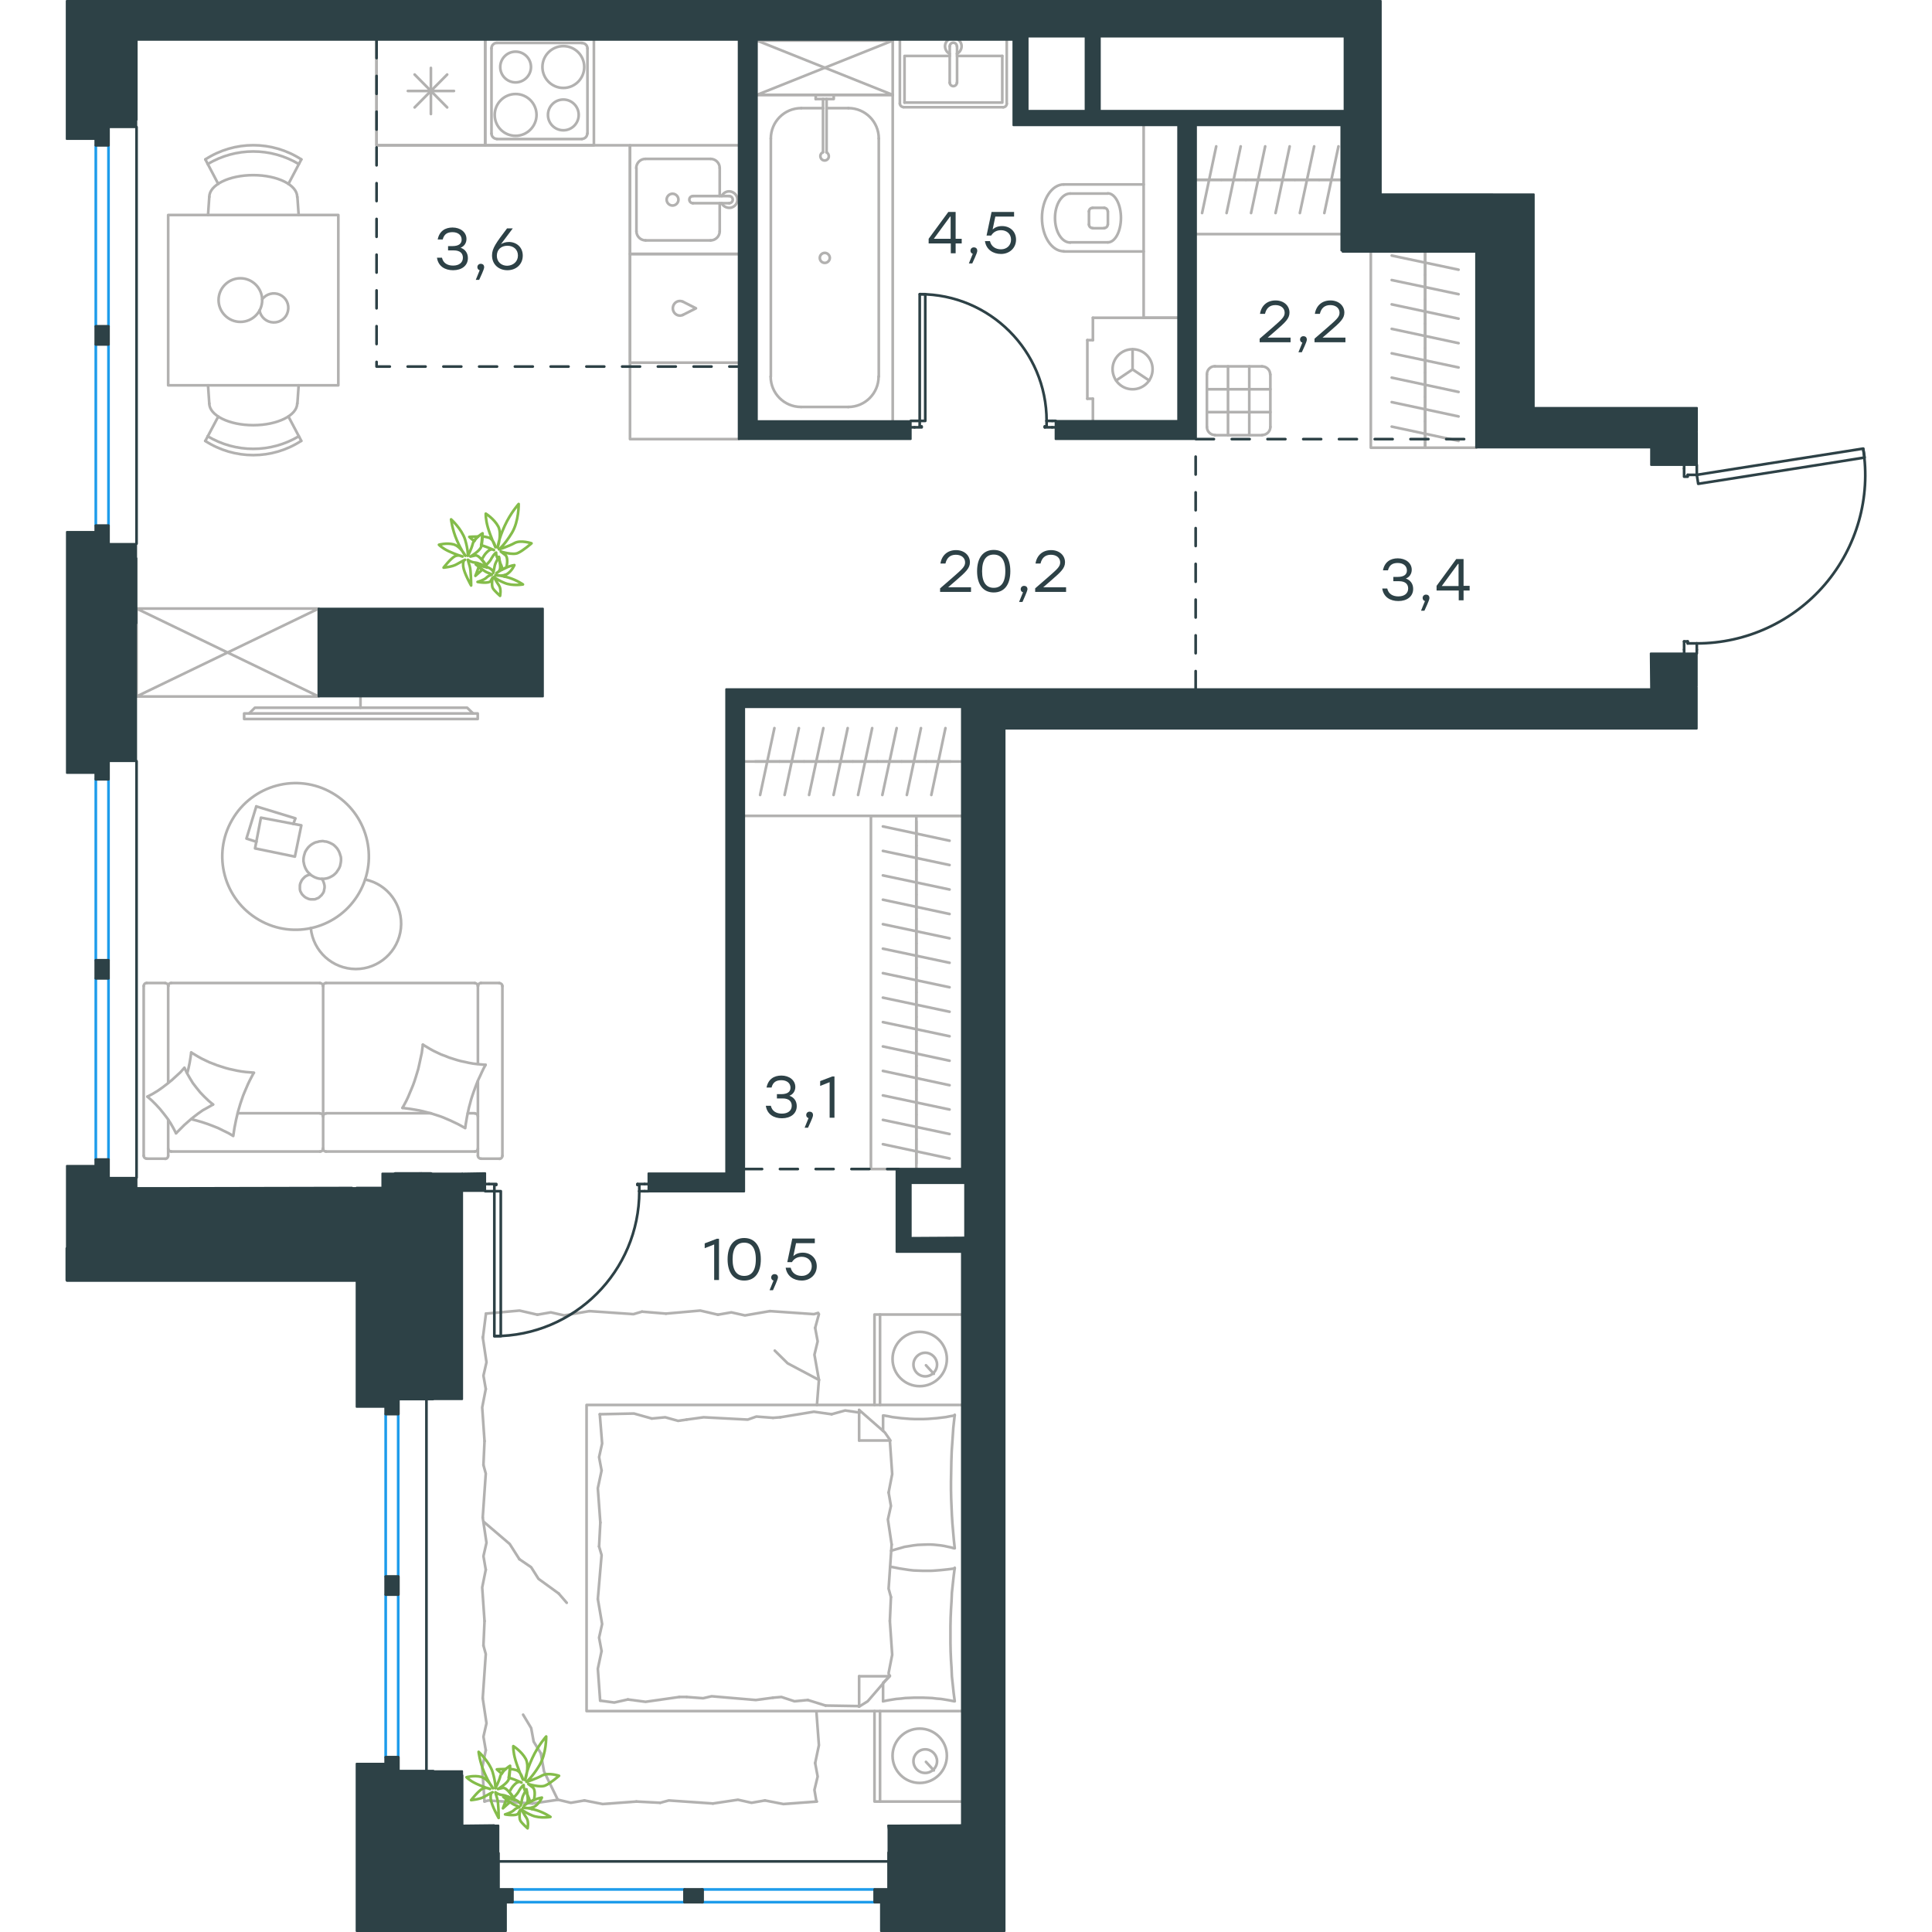 <?xml version="1.0" encoding="utf-8"?>
<!-- Generator: Adobe Illustrator 26.5.0, SVG Export Plug-In . SVG Version: 6.00 Build 0)  -->
<svg version="1.1" id="Слой_1" xmlns="http://www.w3.org/2000/svg" xmlns:xlink="http://www.w3.org/1999/xlink" x="0px" y="0px"
	 viewBox="0 0 1007.8 1081" style="enable-background:new 0 0 1007.8 1081;" xml:space="preserve" width="200" height="200">
<style type="text/css">
	.st0{fill:none;stroke:#B2B1B0;stroke-width:1.5;stroke-linecap:round;stroke-linejoin:round;stroke-miterlimit:22.926;}
	.st1{fill:none;stroke:#2D4146;stroke-width:1.5;stroke-linecap:round;stroke-linejoin:round;stroke-miterlimit:22.926;}
	.st2{fill:none;stroke:#1D9CEB;stroke-width:1.5;stroke-linecap:round;stroke-linejoin:round;stroke-miterlimit:22.926;}
	
		.st3{fill:none;stroke:#2D4146;stroke-width:1.5;stroke-linecap:round;stroke-linejoin:round;stroke-miterlimit:22.926;stroke-dasharray:10,10,0,0,0,0;}
	.st4{fill:#2D4146;}
	
		.st5{fill-rule:evenodd;clip-rule:evenodd;fill:#2D4146;stroke:#2D4146;stroke-linecap:round;stroke-linejoin:round;stroke-miterlimit:10;}
	.st6{fill:none;stroke:#84BC4A;stroke-width:1.5;stroke-linecap:round;stroke-linejoin:round;stroke-miterlimit:22.926;}
</style>
<line class="st0" x1="444.1" y1="954.6" x2="425.3" y2="954.3"/>
<polyline class="st0" points="275.5,1007 267.8,991.2 266,981 "/>
<polyline class="st0" points="266,981 262,974.5 260.6,966.9 256.1,959.4 "/>
<polyline class="st0" points="421.6,772.1 404.1,762.8 396.9,755.7 "/>
<polyline class="st0" points="234.2,851.6 248.6,863.9 254,872.4 "/>
<line class="st0" x1="276" y1="891.6" x2="280.5" y2="896.8"/>
<polyline class="st0" points="254,872.4 260.6,876.9 264.7,883.4 276,891.6 "/>
<line class="st0" x1="421.6" y1="735.3" x2="419.5" y2="743"/>
<line class="st0" x1="421.6" y1="772.1" x2="420.5" y2="786.1"/>
<polyline class="st0" points="419.5,743 420.9,750.5 419.1,758 421.6,772.1 "/>
<polyline class="st0" points="336,735 355.2,733.3 365.1,735.6 "/>
<polyline class="st0" points="394.2,733.6 418.8,735.3 421.2,734.6 "/>
<polyline class="st0" points="365.1,735.6 372.6,734.3 380.2,736 394.2,733.6 "/>
<polyline class="st0" points="235.3,735 254.1,733.3 264.1,735.6 "/>
<polyline class="st0" points="293.2,733.6 317.8,735.3 322.6,733.9 "/>
<polyline class="st0" points="264.1,735.6 271.6,734.3 279.1,736 293.2,733.6 "/>
<line class="st0" x1="322.6" y1="733.9" x2="336" y2="735"/>
<polyline class="st0" points="234.5,806.3 233.2,787.5 235.2,777.2 "/>
<polyline class="st0" points="235.2,777.2 233.9,769.7 235.6,762.2 233.5,748.1 "/>
<line class="st0" x1="233.6" y1="748.5" x2="235.3" y2="735"/>
<polyline class="st0" points="234.5,907 233.2,888.2 235.2,878.3 "/>
<polyline class="st0" points="233.5,849.1 235.2,824.5 233.9,819.7 "/>
<polyline class="st0" points="235.2,878.3 233.9,870.7 235.6,863.2 233.5,849.1 "/>
<line class="st0" x1="233.9" y1="819.7" x2="234.5" y2="806.3"/>
<polyline class="st0" points="234.5,1008 233.2,989.2 235.2,979.3 "/>
<polyline class="st0" points="233.5,950.2 235.2,925.5 233.9,920.7 "/>
<polyline class="st0" points="235.2,979.3 233.9,971.7 235.6,964.2 233.5,950.2 "/>
<line class="st0" x1="233.9" y1="920.7" x2="234.5" y2="907"/>
<polyline class="st0" points="319.5,1008 300.6,1009.4 290.4,1007.4 "/>
<polyline class="st0" points="261.3,1009.1 236.6,1007.4 234.5,1008 "/>
<polyline class="st0" points="290.4,1007.4 282.8,1008.7 275.7,1007 261.3,1009.1 "/>
<polyline class="st0" points="420.5,1008 401.7,1009.4 391.4,1007.4 "/>
<polyline class="st0" points="362.3,1009.1 337.6,1007.4 332.8,1008.7 "/>
<polyline class="st0" points="391.4,1007.4 383.9,1008.7 376.3,1007 362.3,1009.1 "/>
<line class="st0" x1="332.8" y1="1008.7" x2="319.5" y2="1008"/>
<polyline class="st0" points="420.2,957.7 421.6,976.5 419.5,986.5 "/>
<polyline class="st0" points="419.5,986.5 420.9,994 419.1,1001.5 420.2,1008 "/>
<polyline class="st0" points="461.3,907 462.6,925.9 460.6,936.1 460.9,937.9 "/>
<polyline class="st0" points="461.3,806 462.6,824.8 460.6,835.1 "/>
<polyline class="st0" points="462.3,864.2 460.6,888.9 461.9,893.6 "/>
<polyline class="st0" points="460.6,835.1 461.9,842.6 460.2,850.2 462.3,864.2 "/>
<line class="st0" x1="461.9" y1="893.6" x2="461.3" y2="907"/>
<polyline class="st0" points="457.5,951.9 460,951.4 462.4,951 464.9,950.6 467.4,950.4 469.9,950.1 472.5,950 474.9,949.9 
	477.4,949.9 479.9,949.9 482.5,950 484.9,950.1 487.4,950.4 489.9,950.6 492.4,951 494.8,951.4 497.2,951.9 "/>
<polyline class="st0" points="497.6,951.9 497,947.3 496.5,942.6 496,938 495.8,933.3 495.5,928.7 495.3,924 495.2,919.3 
	495.2,914.6 495.2,909.9 495.3,905.2 495.5,900.6 495.8,895.9 496,891.2 496.5,886.5 497,881.9 497.6,877.2 "/>
<polyline class="st0" points="400,793 418.8,789.9 428.7,791.3 "/>
<polyline class="st0" points="428.7,791.3 436.3,789.2 443.8,790.3 444.5,790.3 "/>
<line class="st0" x1="395.9" y1="793.3" x2="400" y2="793"/>
<polyline class="st0" points="347.6,794.3 357.1,793 381.8,794.3 386.6,792.6 395.9,793.3 "/>
<polyline class="st0" points="299,791.3 318.1,790.9 328.1,793.7 "/>
<polyline class="st0" points="328.1,793.7 335.6,793 342.8,795 347.6,794.3 "/>
<polyline class="st0" points="343.5,949.5 324.6,952.2 314.7,950.9 "/>
<polyline class="st0" points="314.7,950.9 307.1,952.6 299.6,951.6 "/>
<line class="st0" x1="347.6" y1="949.5" x2="343.5" y2="949.5"/>
<polyline class="st0" points="395.9,949.9 386.3,951.2 361.6,949.1 356.8,950.2 347.6,949.5 "/>
<line class="st0" x1="425.3" y1="954.3" x2="415.4" y2="951.2"/>
<polyline class="st0" points="415.4,951.2 407.9,951.9 400.6,949.5 395.9,949.9 "/>
<polyline class="st0" points="497.6,877.6 493.7,878.1 489.9,878.5 486.1,878.8 484.3,878.9 482.5,878.9 479.8,878.9 477.1,878.8 
	474.5,878.7 471.9,878.4 469.3,878 466.7,877.6 464.2,877.1 461.6,876.6 "/>
<polyline class="st0" points="497.6,792 495.1,792.4 492.6,792.9 490.1,793.2 487.7,793.5 485.1,793.7 482.6,793.9 480.1,794 
	477.7,794 475.2,794 472.6,793.9 470.1,793.7 467.6,793.5 465.2,793.2 462.7,792.9 460.3,792.4 457.9,792 "/>
<polyline class="st0" points="462,867.7 464.6,866.9 467.1,866.2 469.5,865.5 472,865.1 474.4,864.7 476.9,864.4 479.5,864.3 
	482.2,864.2 484.1,864.2 486,864.3 487.9,864.5 489.8,864.7 491.7,865 493.5,865.4 495.4,865.8 497.2,866.3 "/>
<polyline class="st0" points="497.6,866.3 497.1,861.6 496.7,857 496.3,852.4 496,847.7 495.8,843.1 495.6,838.4 495.5,833.7 
	495.5,828.9 495.6,823.3 495.7,817.6 495.9,811.9 496.3,806.3 496.8,798.9 497.6,791.6 "/>
<polyline class="st0" points="299.3,851.9 297.9,832.7 300,822.8 "/>
<polyline class="st0" points="300,822.8 298.6,815.3 300.3,807.7 299,791.3 "/>
<polyline class="st0" points="299.2,951.6 297.9,933.7 300,923.8 "/>
<polyline class="st0" points="297.9,894.7 300,870.1 298.6,865.3 "/>
<polyline class="st0" points="300,923.8 298.6,916.3 300.3,908.7 297.9,894.7 "/>
<line class="st0" x1="298.6" y1="865.3" x2="299.3" y2="851.9"/>
<line class="st0" x1="444.1" y1="788.9" x2="444.1" y2="806"/>
<polyline class="st0" points="461.3,937.5 448.9,951.9 444.1,954.9 "/>
<line class="st0" x1="461.3" y1="806" x2="444.1" y2="806"/>
<line class="st0" x1="457.5" y1="951.9" x2="457.5" y2="941.9"/>
<polyline class="st0" points="444.1,788.9 458.5,801.5 461.6,806 "/>
<line class="st0" x1="444.1" y1="954.9" x2="444.1" y2="937.9"/>
<polyline class="st0" points="457.5,941.6 461.3,937.9 444.1,937.9 "/>
<line class="st0" x1="457.5" y1="800.6" x2="457.5" y2="792"/>
<line class="st0" x1="481.5" y1="985.8" x2="485.9" y2="990.6"/>
<path class="st0" d="M481.1,992c3.6,0,6.6-2.9,6.6-6.6c0-3.6-3-6.6-6.6-6.6c-3.6,0-6.6,2.9-6.6,6.6C474.5,989.1,477.4,992,481.1,992
	"/>
<path class="st0" d="M478,997.6c8.4,0,15.2-6.8,15.2-15.2c0-8.4-6.8-15.2-15.2-15.2c-8.4,0-15.2,6.8-15.2,15.2
	C462.8,990.8,469.6,997.6,478,997.6"/>
<line class="st0" x1="481.5" y1="763.9" x2="485.9" y2="768.7"/>
<path class="st0" d="M481.1,770.1c3.6,0,6.6-2.9,6.6-6.6c0-3.6-3-6.6-6.6-6.6c-3.6,0-6.6,3-6.6,6.6
	C474.5,767.2,477.4,770.1,481.1,770.1"/>
<path class="st0" d="M478,775.6c8.4,0,15.2-6.8,15.2-15.2c0-8.4-6.8-15.2-15.2-15.2c-8.4,0-15.2,6.8-15.2,15.2
	C462.8,768.8,469.6,775.6,478,775.6"/>
<line class="st0" x1="455.8" y1="957.4" x2="455.8" y2="1008"/>
<line class="st0" x1="455.8" y1="735.5" x2="455.8" y2="786.1"/>
<polyline class="st0" points="501.4,1008 452.7,1008 452.7,957.4 "/>
<polyline class="st0" points="501.4,735.5 452.7,735.5 452.7,786.1 "/>
<polyline class="st0" points="501.4,957.4 291.6,957.4 291.6,786.1 501.4,786.1 "/>
<line class="st0" x1="366.1" y1="129.5" x2="366.1" y2="113.7"/>
<path class="st0" d="M339.7,115c1.8,0,3.3-1.5,3.3-3.3c0-1.8-1.5-3.3-3.3-3.3c-1.8,0-3.3,1.5-3.3,3.3
	C336.4,113.5,337.9,115,339.7,115"/>
<path class="st0" d="M351.1,109.7c-1.1,0-2,0.9-2,2c0,1.1,0.9,2,2,2"/>
<line class="st0" x1="371.4" y1="113.7" x2="351.1" y2="113.7"/>
<path class="st0" d="M371.4,113.7c1.1,0,2-0.9,2-2c0-1.1-0.9-2-2-2"/>
<line class="st0" x1="371.4" y1="109.7" x2="351.1" y2="109.7"/>
<path class="st0" d="M367.2,113.7c0.9,1.9,3.1,2.9,5.2,2.5c2.1-0.5,3.6-2.3,3.6-4.5c0-2.1-1.5-4-3.6-4.5c-2.1-0.5-4.2,0.5-5.2,2.5"
	/>
<path class="st0" d="M361,134.5c2.8,0,5.1-2.3,5.1-5.1"/>
<path class="st0" d="M366.1,94c0-2.8-2.3-5.1-5.1-5.1"/>
<path class="st0" d="M319.5,129.4c0,2.8,2.3,5.1,5.1,5.1"/>
<path class="st0" d="M324.5,88.9c-2.8,0-5.1,2.3-5.1,5.1"/>
<line class="st0" x1="361" y1="134.5" x2="324.6" y2="134.5"/>
<line class="st0" x1="319.5" y1="129.5" x2="319.5" y2="94"/>
<line class="st0" x1="324.6" y1="88.9" x2="361" y2="88.9"/>
<line class="st0" x1="366.1" y1="94" x2="366.1" y2="109.7"/>
<polyline class="st0" points="376.7,142.1 315.9,142.1 315.9,81.3 376.7,81.3 "/>
<line class="st0" x1="195.4" y1="41.7" x2="213.6" y2="60.1"/>
<line class="st0" x1="195.4" y1="60.1" x2="213.6" y2="41.7"/>
<line class="st0" x1="204.5" y1="38" x2="204.5" y2="63.8"/>
<line class="st0" x1="191.6" y1="50.9" x2="217.4" y2="50.9"/>
<polyline class="st0" points="234.9,22.5 234.9,81.3 174.1,81.3 174.1,22.5 "/>
<path class="st0" d="M263.6,64.3c0-6.4-5.2-11.7-11.7-11.7c-6.4,0-11.7,5.2-11.7,11.7c0,6.5,5.2,11.7,11.7,11.7
	C258.3,76,263.6,70.7,263.6,64.3"/>
<path class="st0" d="M287.2,64.3c0-4.8-3.9-8.6-8.6-8.6c-4.8,0-8.6,3.9-8.6,8.6c0,4.8,3.9,8.6,8.6,8.6
	C283.4,72.9,287.2,69,287.2,64.3"/>
<path class="st0" d="M290.3,37.5c0-6.5-5.2-11.7-11.7-11.7c-6.4,0-11.7,5.2-11.7,11.7c0,6.4,5.2,11.7,11.7,11.7
	C285.1,49.2,290.3,43.9,290.3,37.5"/>
<path class="st0" d="M260.5,37.5c0-4.8-3.9-8.6-8.6-8.6c-4.8,0-8.6,3.9-8.6,8.6c0,4.8,3.9,8.6,8.6,8.6
	C256.6,46.1,260.5,42.2,260.5,37.5"/>
<path class="st0" d="M289,77.7c1.7,0,3-1.4,3-3"/>
<path class="st0" d="M238.4,74.7c0,1.7,1.4,3,3,3"/>
<path class="st0" d="M292.1,27.1c0-1.7-1.4-3-3-3"/>
<path class="st0" d="M241.4,24c-1.7,0-3,1.4-3,3"/>
<line class="st0" x1="289" y1="77.8" x2="241.4" y2="77.8"/>
<line class="st0" x1="292.1" y1="27.1" x2="292.1" y2="74.7"/>
<line class="st0" x1="241.4" y1="24" x2="289" y2="24"/>
<line class="st0" x1="238.4" y1="74.7" x2="238.4" y2="27.1"/>
<polyline class="st0" points="295.7,22.5 295.7,81.3 234.9,81.3 234.9,22.5 "/>
<path class="st0" d="M345.5,168.8c-1.7-0.8-3.7-0.3-4.8,1.2c-1.1,1.5-1.1,3.5,0,5c1.2,1.5,3.1,2,4.8,1.2"/>
<polyline class="st0" points="345.5,176.2 352.8,172.5 345.5,168.8 "/>
<polyline class="st0" points="376.7,202.9 315.9,202.9 315.9,142.1 376.7,142.1 "/>
<line class="st0" x1="760.8" y1="141.1" x2="760.8" y2="153.8"/>
<line class="st0" x1="779.5" y1="150.9" x2="742.1" y2="143"/>
<line class="st0" x1="760.8" y1="153.8" x2="760.8" y2="167.5"/>
<line class="st0" x1="779.5" y1="164.6" x2="742.1" y2="156.7"/>
<line class="st0" x1="760.8" y1="141.1" x2="760.8" y2="250.5"/>
<line class="st0" x1="760.8" y1="167.5" x2="760.8" y2="181.1"/>
<line class="st0" x1="779.5" y1="178.3" x2="742.1" y2="170.3"/>
<line class="st0" x1="760.8" y1="181.1" x2="760.8" y2="194.8"/>
<line class="st0" x1="779.5" y1="192" x2="742.1" y2="184"/>
<line class="st0" x1="760.8" y1="194.8" x2="760.8" y2="208.5"/>
<line class="st0" x1="779.5" y1="205.6" x2="742.1" y2="197.7"/>
<line class="st0" x1="760.8" y1="208.5" x2="760.8" y2="222.1"/>
<line class="st0" x1="779.5" y1="219.3" x2="742.1" y2="211.3"/>
<line class="st0" x1="760.8" y1="222.1" x2="760.8" y2="235.8"/>
<line class="st0" x1="779.5" y1="233" x2="742.1" y2="225"/>
<line class="st0" x1="760.8" y1="235.8" x2="760.8" y2="249.5"/>
<line class="st0" x1="779.5" y1="246.7" x2="742.1" y2="238.7"/>
<polyline class="st0" points="789.4,250.5 730.4,250.5 730.4,141.1 "/>
<path class="st0" d="M669.6,243.4c2.5,0,4.6-2,4.6-4.5"/>
<path class="st0" d="M674.1,209.5c0-2.5-2-4.5-4.6-4.5"/>
<path class="st0" d="M643.2,204.9c-2.5,0-4.5,2-4.5,4.5"/>
<path class="st0" d="M638.7,238.9c0,2.5,2,4.5,4.5,4.5"/>
<line class="st0" x1="638.7" y1="217.8" x2="674.2" y2="217.8"/>
<line class="st0" x1="638.7" y1="230.6" x2="674.2" y2="230.6"/>
<line class="st0" x1="650.5" y1="243.5" x2="650.5" y2="205"/>
<line class="st0" x1="662.4" y1="243.5" x2="662.4" y2="205"/>
<line class="st0" x1="643.2" y1="205" x2="669.6" y2="205"/>
<line class="st0" x1="674.2" y1="209.5" x2="674.2" y2="238.9"/>
<line class="st0" x1="669.6" y1="243.5" x2="643.2" y2="243.5"/>
<line class="st0" x1="638.7" y1="238.9" x2="638.7" y2="209.5"/>
<polyline class="st0" points="376.7,245.7 315.9,245.7 315.9,81.3 174.1,81.3 174.1,22.5 "/>
<path class="st0" d="M79.6,244.1c15.7,9.4,35.3,9.4,51,0"/>
<path class="st0" d="M78.2,246.7c16.4,10.6,37.4,10.6,53.7,0"/>
<line class="st0" x1="85.5" y1="233.1" x2="78.3" y2="246.7"/>
<line class="st0" x1="124.8" y1="233.1" x2="132" y2="246.7"/>
<line class="st0" x1="129.8" y1="225.8" x2="130.5" y2="215.6"/>
<line class="st0" x1="80.5" y1="225.8" x2="79.8" y2="215.6"/>
<path class="st0" d="M80.5,225.7c0,6.7,11,12.2,24.6,12.2c13.6,0,24.6-5.5,24.6-12.2"/>
<path class="st0" d="M130.6,91.8c-15.7-9.4-35.3-9.4-51,0"/>
<path class="st0" d="M132,89.2c-16.4-10.6-37.4-10.6-53.7,0"/>
<line class="st0" x1="85.5" y1="102.9" x2="78.3" y2="89.2"/>
<line class="st0" x1="124.8" y1="102.9" x2="132" y2="89.2"/>
<line class="st0" x1="129.8" y1="110.2" x2="130.5" y2="120.3"/>
<line class="st0" x1="80.5" y1="110.2" x2="79.8" y2="120.3"/>
<path class="st0" d="M129.7,110.2c0-6.7-11-12.2-24.6-12.2c-13.6,0-24.6,5.5-24.6,12.2"/>
<path class="st0" d="M108.6,173.7c0.7,3.8,3.9,6.6,7.8,6.7c3.9,0.1,7.3-2.5,8.1-6.3c0.9-3.8-1-7.6-4.5-9.2c-3.5-1.6-7.7-0.5-9.9,2.6
	"/>
<path class="st0" d="M110.1,167.9c0-6.7-5.5-12.2-12.2-12.2c-6.7,0-12.2,5.5-12.2,12.2c0,6.7,5.5,12.2,12.2,12.2
	C104.6,180.1,110.1,174.7,110.1,167.9"/>
<rect x="57.5" y="120.3" class="st0" width="95.2" height="95.3"/>
<line class="st0" x1="632.6" y1="100.6" x2="713.7" y2="100.6"/>
<line class="st0" x1="633.1" y1="100.6" x2="646.8" y2="100.6"/>
<line class="st0" x1="643.9" y1="81.9" x2="636" y2="119.2"/>
<line class="st0" x1="646.8" y1="100.6" x2="660.5" y2="100.6"/>
<line class="st0" x1="657.6" y1="81.9" x2="649.7" y2="119.2"/>
<line class="st0" x1="660.5" y1="100.6" x2="674.2" y2="100.6"/>
<line class="st0" x1="671.3" y1="81.9" x2="663.4" y2="119.2"/>
<line class="st0" x1="674.2" y1="100.6" x2="687.9" y2="100.6"/>
<line class="st0" x1="685" y1="81.9" x2="677.1" y2="119.2"/>
<line class="st0" x1="687.9" y1="100.6" x2="701.5" y2="100.6"/>
<line class="st0" x1="698.7" y1="81.9" x2="690.7" y2="119.2"/>
<line class="st0" x1="701.5" y1="100.6" x2="713.7" y2="100.6"/>
<line class="st0" x1="712.3" y1="81.9" x2="704.4" y2="119.2"/>
<line class="st0" x1="713.7" y1="131" x2="632.6" y2="131"/>
<line class="st0" x1="438.1" y1="60.5" x2="425.9" y2="60.5"/>
<path class="st0" d="M423.8,85.2c-1,0.5-1.6,1.6-1.3,2.7c0.2,1.1,1.2,1.9,2.3,1.9c1.1,0,2.1-0.8,2.3-1.9c0.2-1.1-0.3-2.2-1.3-2.7"/>
<line class="st0" x1="425.9" y1="55.4" x2="425.9" y2="85.2"/>
<line class="st0" x1="423.9" y1="55.4" x2="423.9" y2="85.2"/>
<line class="st0" x1="419.8" y1="55.4" x2="419.8" y2="53.1"/>
<polyline class="st0" points="419.8,55.4 429.9,55.4 429.9,53.1 "/>
<path class="st0" d="M424.9,141.5c-1.6,0-2.8,1.3-2.8,2.8c0,1.5,1.2,2.8,2.8,2.8c1.5,0,2.8-1.3,2.8-2.8
	C427.7,142.8,426.4,141.5,424.9,141.5"/>
<path class="st0" d="M455.1,77.5c0-9.4-7.6-17-17-17"/>
<path class="st0" d="M411.7,60.5c-9.4,0-17,7.6-17,17"/>
<path class="st0" d="M438,227.7c9.4,0,17-7.6,17-17"/>
<path class="st0" d="M394.6,210.7c0,9.4,7.6,17,17,17"/>
<line class="st0" x1="411.7" y1="60.5" x2="423.9" y2="60.5"/>
<line class="st0" x1="455.1" y1="77.5" x2="455.1" y2="210.7"/>
<line class="st0" x1="438.1" y1="227.7" x2="411.7" y2="227.7"/>
<line class="st0" x1="394.7" y1="210.7" x2="394.7" y2="77.5"/>
<polyline class="st0" points="386.9,53.1 462.9,53.1 462.9,235.5 "/>
<line class="st0" x1="574.9" y1="223.1" x2="571.8" y2="223.1"/>
<line class="st0" x1="574.9" y1="190.3" x2="571.8" y2="190.3"/>
<line class="st0" x1="574.9" y1="235.5" x2="574.9" y2="223.1"/>
<line class="st0" x1="574.9" y1="177.8" x2="574.9" y2="190.3"/>
<polyline class="st0" points="606.4,212.9 597.1,206.7 587.9,212.9 "/>
<line class="st0" x1="597.1" y1="206.7" x2="597.1" y2="195.5"/>
<path class="st0" d="M597.1,217.8c6.2,0,11.2-5,11.2-11.2c0-6.2-5-11.2-11.2-11.2c-6.2,0-11.2,5-11.2,11.2
	C586,212.8,590.9,217.8,597.1,217.8"/>
<line class="st0" x1="571.8" y1="223.1" x2="571.8" y2="190.3"/>
<line class="st0" x1="574.9" y1="177.8" x2="622.5" y2="177.8"/>
<line class="st0" x1="498.9" y1="31.3" x2="524.2" y2="31.3"/>
<polyline class="st0" points="494.8,31.3 469.5,31.3 469.5,57.4 "/>
<polyline class="st0" points="469.5,57.4 524.2,57.4 524.2,31.3 "/>
<path class="st0" d="M524.7,60c1.1,0,2-0.9,2-2"/>
<path class="st0" d="M466.9,57.9c0,1.1,0.9,2,2,2"/>
<path class="st0" d="M494.8,46.2c0,1.1,0.9,2,2,2c1.1,0,2-0.9,2-2"/>
<line class="st0" x1="498.9" y1="26" x2="498.9" y2="46.3"/>
<path class="st0" d="M498.8,25.9c0-1.1-0.9-2-2-2c-1.1,0-2,0.9-2,2"/>
<line class="st0" x1="494.8" y1="26" x2="494.8" y2="46.3"/>
<path class="st0" d="M498.8,30.1c1.4-0.7,2.4-2.1,2.6-3.7c0.2-1.6-0.5-3.1-1.7-4.1"/>
<path class="st0" d="M493.9,22.3c-1.2,1-1.9,2.5-1.7,4.1c0.2,1.6,1.1,3,2.6,3.7"/>
<line class="st0" x1="526.7" y1="22.5" x2="526.7" y2="58"/>
<line class="st0" x1="524.7" y1="60" x2="468.9" y2="60"/>
<line class="st0" x1="466.9" y1="58" x2="466.9" y2="22.5"/>
<path class="st0" d="M574.7,116.3c-1.1,0-2,0.9-2,2"/>
<path class="st0" d="M572.7,125.6c0,1.1,0.9,2,2,2"/>
<path class="st0" d="M583.2,118.3c0-1.1-0.9-2-2-2"/>
<path class="st0" d="M581.2,127.6c1.1,0,2-0.9,2-2"/>
<line class="st0" x1="581.3" y1="116.3" x2="574.8" y2="116.3"/>
<line class="st0" x1="572.7" y1="118.3" x2="572.7" y2="125.6"/>
<line class="st0" x1="574.8" y1="127.7" x2="581.3" y2="127.7"/>
<line class="st0" x1="583.3" y1="125.6" x2="583.3" y2="118.3"/>
<path class="st0" d="M583.3,135.6c4,0,7.3-6.1,7.3-13.7c0-7.5-3.3-13.7-7.3-13.7"/>
<line class="st0" x1="562.2" y1="108.3" x2="583.3" y2="108.3"/>
<path class="st0" d="M562.2,108.3c-4.7,0-8.5,6.1-8.5,13.7c0,7.6,3.8,13.7,8.5,13.7"/>
<line class="st0" x1="562.2" y1="135.6" x2="583.3" y2="135.6"/>
<path class="st0" d="M558.6,103.2c-6.7,0-12.2,8.4-12.2,18.7c0,10.4,5.5,18.7,12.2,18.7"/>
<line class="st0" x1="558.6" y1="103.2" x2="603.3" y2="103.2"/>
<line class="st0" x1="558.6" y1="140.7" x2="603.3" y2="140.7"/>
<polyline class="st0" points="603.3,70.1 603.3,177.8 622.5,177.8 "/>
<line class="st0" x1="386.9" y1="22.7" x2="462.9" y2="53.1"/>
<polyline class="st0" points="462.9,53.1 462.9,22.7 386.9,53.1 "/>
<line class="st0" x1="462.9" y1="22.7" x2="386.9" y2="22.7"/>
<line class="st0" x1="386.9" y1="53.1" x2="462.9" y2="53.1"/>
<line class="st0" x1="476.1" y1="459.5" x2="476.1" y2="473.2"/>
<line class="st0" x1="494.7" y1="470.4" x2="457.4" y2="462.4"/>
<line class="st0" x1="476.1" y1="473.2" x2="476.1" y2="486.9"/>
<line class="st0" x1="494.7" y1="484" x2="457.4" y2="476.1"/>
<line class="st0" x1="476.1" y1="486.9" x2="476.1" y2="500.6"/>
<line class="st0" x1="494.7" y1="497.7" x2="457.4" y2="489.8"/>
<line class="st0" x1="476.1" y1="500.6" x2="476.1" y2="514.2"/>
<line class="st0" x1="494.7" y1="511.4" x2="457.4" y2="503.4"/>
<line class="st0" x1="476.1" y1="514.2" x2="476.1" y2="527.9"/>
<line class="st0" x1="494.7" y1="525" x2="457.4" y2="517.1"/>
<line class="st0" x1="476.1" y1="527.9" x2="476.1" y2="541.6"/>
<line class="st0" x1="494.7" y1="538.7" x2="457.4" y2="530.8"/>
<line class="st0" x1="476.1" y1="541.6" x2="476.1" y2="555.3"/>
<line class="st0" x1="494.7" y1="552.4" x2="457.4" y2="544.5"/>
<line class="st0" x1="476.1" y1="555.3" x2="476.1" y2="569"/>
<line class="st0" x1="494.7" y1="566.1" x2="457.4" y2="558.2"/>
<line class="st0" x1="476.1" y1="456.5" x2="476.1" y2="654.1"/>
<line class="st0" x1="476.1" y1="569" x2="476.1" y2="582.7"/>
<line class="st0" x1="494.7" y1="579.8" x2="457.4" y2="571.9"/>
<line class="st0" x1="476.1" y1="582.7" x2="476.1" y2="596.4"/>
<line class="st0" x1="494.7" y1="593.5" x2="457.4" y2="585.5"/>
<line class="st0" x1="476.1" y1="596.4" x2="476.1" y2="610"/>
<line class="st0" x1="494.7" y1="607.2" x2="457.4" y2="599.2"/>
<line class="st0" x1="476.1" y1="610" x2="476.1" y2="623.7"/>
<line class="st0" x1="494.7" y1="620.8" x2="457.4" y2="612.9"/>
<line class="st0" x1="476.1" y1="623.7" x2="476.1" y2="637.4"/>
<line class="st0" x1="494.7" y1="634.5" x2="457.4" y2="626.6"/>
<line class="st0" x1="476.1" y1="637.4" x2="476.1" y2="651"/>
<line class="st0" x1="494.7" y1="648.2" x2="457.4" y2="640.2"/>
<polyline class="st0" points="464.9,654.1 450.7,654.1 450.7,456.5 501.4,456.5 "/>
<line class="st0" x1="385.9" y1="426.1" x2="399.6" y2="426.1"/>
<line class="st0" x1="396.7" y1="407.4" x2="388.7" y2="444.8"/>
<line class="st0" x1="399.6" y1="426.1" x2="413.3" y2="426.1"/>
<line class="st0" x1="410.4" y1="407.4" x2="402.4" y2="444.8"/>
<line class="st0" x1="379.8" y1="426.1" x2="501.4" y2="426.1"/>
<line class="st0" x1="413.3" y1="426.1" x2="426.9" y2="426.1"/>
<line class="st0" x1="424.1" y1="407.4" x2="416.1" y2="444.8"/>
<line class="st0" x1="426.9" y1="426.1" x2="440.6" y2="426.1"/>
<line class="st0" x1="437.7" y1="407.4" x2="429.8" y2="444.8"/>
<line class="st0" x1="440.6" y1="426.1" x2="454.3" y2="426.1"/>
<line class="st0" x1="451.4" y1="407.4" x2="443.5" y2="444.8"/>
<line class="st0" x1="454.3" y1="426.1" x2="467.9" y2="426.1"/>
<line class="st0" x1="465.1" y1="407.4" x2="457.1" y2="444.8"/>
<line class="st0" x1="467.9" y1="426.1" x2="481.6" y2="426.1"/>
<line class="st0" x1="478.7" y1="407.4" x2="470.8" y2="444.8"/>
<line class="st0" x1="481.6" y1="426.1" x2="495.3" y2="426.1"/>
<line class="st0" x1="492.4" y1="407.4" x2="484.5" y2="444.8"/>
<line class="st0" x1="501.4" y1="456.5" x2="379.8" y2="456.5"/>
<line class="st0" x1="230.8" y1="604.9" x2="230.8" y2="646.6"/>
<line class="st0" x1="145.8" y1="622.9" x2="204.6" y2="622.9"/>
<line class="st0" x1="57.5" y1="626.5" x2="57.5" y2="646.6"/>
<polyline class="st0" points="61.9,634.1 60.4,631.2 58.8,628.4 57,625.7 55,623.1 52.9,620.5 50.7,618.1 48.4,615.8 45.9,613.6 "/>
<polyline class="st0" points="68.2,600.4 68.9,597.6 69.5,594.7 70,591.7 70.4,588.9 "/>
<polyline class="st0" points="82.6,618 79.8,619.6 76.9,621.2 74.2,623.1 71.6,625.1 69.1,627.2 66.6,629.4 64.3,631.7 61.9,634.1 
	"/>
<polyline class="st0" points="235.1,595.8 234,597.8 233,599.9 232,602.1 231,604.2 230.1,606.4 229.3,608.5 228.5,610.7 227.7,613 
	227,615.2 226.4,617.5 225.8,619.7 225.3,622 224.8,624.3 224.4,626.6 224,628.9 223.7,631.2 221.7,630.1 219.7,629 217.6,628 
	215.5,627 213.4,626.1 211.3,625.2 209.1,624.4 206.9,623.7 204.7,623 202.4,622.4 200.1,621.8 197.9,621.3 195.6,620.9 
	193.2,620.5 190.9,620.2 188.6,619.9 "/>
<polyline class="st0" points="70.4,588.9 72.4,590.1 74.4,591.3 76.4,592.4 78.5,593.4 80.6,594.4 82.7,595.2 85,596.1 87.2,596.8 
	89.4,597.5 91.6,598.1 93.9,598.6 96.2,599.1 98.5,599.5 100.8,599.8 103.2,600 105.5,600.2 "/>
<polyline class="st0" points="105.3,600.4 104.2,602.5 103.1,604.6 102.1,606.7 101.2,608.8 100.3,610.9 99.4,613.1 97.9,617.5 
	96.6,621.9 95.5,626.5 94.6,631 93.9,635.6 91.2,634 88.3,632.6 85.5,631.2 82.5,630 79.6,628.9 76.6,627.9 73.5,627 70.4,626.2 "/>
<polyline class="st0" points="200,584.5 202,585.7 204,586.9 206,588 208.1,589 210.2,590 212.4,590.8 214.6,591.7 216.8,592.4 
	219,593.1 221.2,593.7 223.6,594.2 225.8,594.7 228.1,595.1 230.5,595.4 232.8,595.6 235.1,595.8 "/>
<polyline class="st0" points="45.9,613.6 48.9,612 51.7,610.3 54.4,608.4 57,606.4 59.6,604.3 62,602.1 64.4,599.9 66.6,597.4 
	67.3,598.9 68,600.4 69.6,603.2 71.3,606 73.3,608.6 75.4,611.2 77.7,613.6 80.1,615.9 82.6,618 "/>
<polyline class="st0" points="188.6,619.9 189.7,617.9 190.8,615.8 191.8,613.7 192.7,611.5 193.6,609.4 194.5,607.2 195.3,605 
	196,602.8 196.7,600.5 197.4,598.2 197.9,596 198.4,593.7 198.9,591.4 199.4,589.1 199.7,586.8 200,584.5 "/>
<path class="st0" d="M142.5,623c0.9,0,1.7,0.7,1.7,1.7"/>
<line class="st0" x1="142.5" y1="622.9" x2="96.4" y2="622.9"/>
<path class="st0" d="M229.1,623c0.9,0,1.7,0.7,1.7,1.7"/>
<path class="st0" d="M144.2,624.7c0-0.9,0.7-1.7,1.7-1.7"/>
<line class="st0" x1="225.1" y1="622.9" x2="229.1" y2="622.9"/>
<path class="st0" d="M59.2,644.3c-0.9,0-1.7-0.7-1.7-1.7"/>
<path class="st0" d="M57.5,551.7c0-0.9,0.7-1.7,1.7-1.7"/>
<path class="st0" d="M144.2,642.6c0,0.9-0.7,1.7-1.7,1.7"/>
<path class="st0" d="M142.5,550.1c0.9,0,1.7,0.7,1.7,1.7"/>
<line class="st0" x1="142.5" y1="644.3" x2="59.2" y2="644.3"/>
<line class="st0" x1="59.2" y1="550" x2="142.5" y2="550"/>
<path class="st0" d="M230.8,642.6c0,0.9-0.7,1.7-1.7,1.7"/>
<path class="st0" d="M229.1,550.1c0.9,0,1.7,0.7,1.7,1.7"/>
<path class="st0" d="M232.5,648.3c-0.9,0-1.7-0.7-1.7-1.7"/>
<path class="st0" d="M145.8,644.3c-0.9,0-1.7-0.7-1.7-1.7"/>
<path class="st0" d="M144.2,551.7c0-0.9,0.7-1.7,1.7-1.7"/>
<path class="st0" d="M43.8,551.7c0-0.9,0.7-1.7,1.7-1.7"/>
<path class="st0" d="M55.9,550.1c0.9,0,1.7,0.7,1.7,1.7"/>
<path class="st0" d="M45.5,648.3c-0.9,0-1.7-0.7-1.7-1.7"/>
<path class="st0" d="M57.5,646.7c0,0.9-0.7,1.7-1.7,1.7"/>
<path class="st0" d="M244.5,646.7c0,0.9-0.7,1.7-1.7,1.7"/>
<path class="st0" d="M230.9,551.7c0-0.9,0.7-1.7,1.7-1.7"/>
<path class="st0" d="M242.8,550.1c0.9,0,1.7,0.7,1.7,1.7"/>
<line class="st0" x1="145.8" y1="644.3" x2="229.1" y2="644.3"/>
<line class="st0" x1="144.2" y1="551.7" x2="144.2" y2="642.6"/>
<line class="st0" x1="229.1" y1="550" x2="145.8" y2="550"/>
<line class="st0" x1="43.8" y1="646.6" x2="43.8" y2="551.7"/>
<line class="st0" x1="45.5" y1="550" x2="55.8" y2="550"/>
<line class="st0" x1="57.5" y1="551.7" x2="57.5" y2="605.9"/>
<line class="st0" x1="55.8" y1="648.3" x2="45.5" y2="648.3"/>
<line class="st0" x1="230.8" y1="595.2" x2="230.8" y2="551.7"/>
<line class="st0" x1="232.5" y1="550" x2="242.8" y2="550"/>
<line class="st0" x1="244.5" y1="551.7" x2="244.5" y2="646.6"/>
<line class="st0" x1="242.8" y1="648.3" x2="232.5" y2="648.3"/>
<polyline class="st0" points="136.9,489.4 136.2,489.5 135.4,489.8 134.8,490.1 134.1,490.5 133.6,491 133,491.6 132.5,492.2 
	132.1,492.8 131.8,493.5 131.5,494.1 131.3,494.8 131.2,495.5 131.2,496.2 131.2,496.8 131.2,497.5 131.3,498.1 131.5,498.8 
	131.8,499.3 132.1,499.9 132.5,500.5 133,501 133.5,501.5 134,501.9 134.6,502.3 135.3,502.6 135.9,502.9 136.6,503.1 137.3,503.2 
	137.9,503.2 138.6,503.2 139.2,503.2 139.9,503.1 140.5,502.8 141.1,502.6 141.7,502.3 142.2,501.9 142.7,501.4 143.3,500.9 
	143.7,500.3 144.1,499.8 144.6,498.8 144.8,497.7 145,496.7 145,495.7 144.8,494.7 144.5,493.7 144.1,492.7 143.5,491.8 "/>
<polygon class="st0" points="138.5,490.3 137.5,489.7 136.8,489 136,488.3 135.3,487.5 134.8,486.7 134.3,485.8 133.9,484.8 
	133.6,483.9 133.4,482.9 133.2,481.9 133.2,480.8 133.3,479.8 133.5,478.8 133.8,477.8 134.1,476.8 134.6,475.9 135.2,475 
	135.8,474.2 136.5,473.5 137.3,472.8 138.2,472.2 139.1,471.7 140,471.3 141,471.1 142,470.8 143,470.7 144,470.6 145,470.8 
	146,470.9 147,471.2 148,471.6 149,472.1 149.9,472.6 150.7,473.3 151.4,474 152.1,474.8 152.6,475.6 153.1,476.5 153.5,477.5 
	153.8,478.5 154.1,479.4 154.2,480.4 154.2,481.5 154.1,482.5 153.9,483.5 153.7,484.5 153.3,485.5 152.8,486.4 152.2,487.3 
	151.6,488.2 150.8,489 150,489.7 149.2,490.2 148.3,490.7 147.4,491.1 146.5,491.4 145.5,491.6 144.5,491.7 143.5,491.7 
	142.5,491.7 141.4,491.5 140.4,491.2 139.4,490.8 "/>
<polygon class="st0" points="106.1,474.7 128.4,479.3 132,461.8 109.4,457.5 "/>
<polyline class="st0" points="127.5,461 128.7,457.9 106.8,451.2 "/>
<polyline class="st0" points="106.8,451.2 101.3,469.2 106.9,471 "/>
<path class="st0" d="M167.7,492.1c12.7,2.6,21.4,14.5,20,27.4c-1.4,12.9-12.3,22.7-25.3,22.7c-13-0.1-23.8-9.9-25.1-22.9"/>
<path class="st0" d="M164.3,499.7c-11.3,19.6-36.4,26.4-56,15c-19.6-11.3-26.4-36.4-15-56c11.3-19.6,36.4-26.4,56-15
	C168.9,455,175.6,480.1,164.3,499.7"/>
<path class="st0" d="M141.6,389.7H39.8l101.9-49.2H39.8 M39.8,389.7v-49.2l101.9,49.2v-49.2"/>
<line class="st0" x1="165.1" y1="396" x2="165.1" y2="389.7"/>
<polyline class="st0" points="228.1,399.2 224.8,396 106,396 102.8,399.2 "/>
<rect x="100" y="399.2" class="st0" width="130.7" height="3.1"/>
<line class="st1" x1="552.1" y1="235.5" x2="554.1" y2="235.5"/>
<polyline class="st1" points="473,235.5 475.1,235.5 478,235.5 "/>
<line class="st1" x1="549" y1="235.5" x2="552.1" y2="235.5"/>
<path class="st1" d="M549,235.5c0-39.2-31.8-70.9-70.9-70.9"/>
<line class="st1" x1="552.1" y1="239.1" x2="548" y2="239.1"/>
<line class="st1" x1="475.1" y1="239.1" x2="473" y2="239.1"/>
<line class="st1" x1="478" y1="235.5" x2="478" y2="238.6"/>
<polyline class="st1" points="475.1,239.1 479.1,239.1 479.1,238.6 478,238.6 "/>
<line class="st1" x1="549" y1="238.6" x2="548" y2="238.6"/>
<line class="st1" x1="554.1" y1="239.1" x2="552.1" y2="239.1"/>
<line class="st1" x1="549" y1="235.5" x2="549" y2="238.6"/>
<line class="st1" x1="548" y1="238.6" x2="548" y2="239.1"/>
<polygon class="st1" points="478,164.6 481.1,164.6 481.1,186.8 481.1,235.5 478,235.5 478,213.3 "/>
<line class="st1" x1="912.8" y1="363.5" x2="912.8" y2="365.6"/>
<polyline class="st1" points="912.8,260.2 912.8,262.2 912.8,265.7 "/>
<line class="st1" x1="912.8" y1="360" x2="912.8" y2="363.5"/>
<path class="st1" d="M912.8,360c27.6,0,53.8-12.1,71.7-33c17.9-21,25.7-48.7,21.4-75.9"/>
<line class="st1" x1="905.7" y1="363.5" x2="905.7" y2="358.9"/>
<line class="st1" x1="905.7" y1="262.2" x2="905.7" y2="260.2"/>
<line class="st1" x1="912.8" y1="265.7" x2="907.7" y2="265.7"/>
<polyline class="st1" points="905.7,262.2 905.7,266.7 907.7,266.7 907.7,265.7 "/>
<line class="st1" x1="907.7" y1="360" x2="907.7" y2="358.9"/>
<line class="st1" x1="905.7" y1="365.6" x2="905.7" y2="363.5"/>
<line class="st1" x1="912.8" y1="360" x2="907.7" y2="360"/>
<line class="st1" x1="907.7" y1="358.9" x2="905.7" y2="358.9"/>
<polygon class="st1" points="1005.9,251 1006.7,256 984.7,259.5 913.6,270.7 912.8,265.7 934.8,262.2 "/>
<line class="st1" x1="324.1" y1="666.5" x2="326.2" y2="666.5"/>
<polyline class="st1" points="234.9,666.5 237,666.5 240,666.5 "/>
<line class="st1" x1="321.1" y1="666.5" x2="324.1" y2="666.5"/>
<path class="st1" d="M240,747.6c44.8,0,81.1-36.3,81.1-81.1"/>
<line class="st1" x1="324.1" y1="662.5" x2="320.1" y2="662.5"/>
<line class="st1" x1="237" y1="662.5" x2="234.9" y2="662.5"/>
<line class="st1" x1="240" y1="666.5" x2="240" y2="663"/>
<polyline class="st1" points="237,662.5 241.1,662.5 241.1,663 240,663 "/>
<line class="st1" x1="321.1" y1="663" x2="320.1" y2="663"/>
<line class="st1" x1="326.2" y1="662.5" x2="324.1" y2="662.5"/>
<line class="st1" x1="321.1" y1="666.5" x2="321.1" y2="663"/>
<line class="st1" x1="320.1" y1="663" x2="320.1" y2="662.5"/>
<polygon class="st1" points="240,688.9 240,747.6 243.6,747.6 243.6,725.4 243.6,666.5 240,666.5 "/>
<line class="st2" x1="250.1" y1="1064.3" x2="346.4" y2="1064.3"/>
<line class="st2" x1="250.3" y1="1057.2" x2="346.4" y2="1057.2"/>
<line class="st1" x1="239.6" y1="1041.5" x2="462.9" y2="1041.5"/>
<rect x="240" y="1057.2" class="st1" width="10.1" height="7.1"/>
<line class="st2" x1="356" y1="1064.3" x2="452.8" y2="1064.3"/>
<line class="st2" x1="356" y1="1057.2" x2="452.5" y2="1057.2"/>
<rect x="346.4" y="1057.2" class="st1" width="10.1" height="7.1"/>
<rect x="452.8" y="1057.2" class="st1" width="10.1" height="7.1"/>
<rect x="237.4" y="1036.9" class="st1" width="4.9" height="23.9"/>
<rect x="460.6" y="1036.6" class="st1" width="12.9" height="35"/>
<line class="st2" x1="179.2" y1="983.2" x2="179.2" y2="892.3"/>
<line class="st2" x1="186.2" y1="983.2" x2="186.2" y2="892.3"/>
<line class="st1" x1="202" y1="993.3" x2="202" y2="781.1"/>
<rect x="179.2" y="983.2" class="st1" width="7.1" height="10.1"/>
<line class="st2" x1="179.2" y1="882.1" x2="179.2" y2="791.2"/>
<line class="st2" x1="186.2" y1="882.1" x2="186.2" y2="791.4"/>
<rect x="179.2" y="781.1" class="st1" width="7.1" height="10.1"/>
<rect x="179.2" y="882.1" class="st1" width="7.1" height="10.1"/>
<rect x="183.2" y="777.4" class="st1" width="22.4" height="5.4"/>
<rect x="183.2" y="991" class="st1" width="22.6" height="3.8"/>
<line class="st2" x1="17" y1="294.1" x2="17" y2="192.8"/>
<line class="st2" x1="24.1" y1="294.1" x2="24.1" y2="192.8"/>
<line class="st1" x1="39.8" y1="304.2" x2="39.8" y2="71.1"/>
<rect x="17" y="294.1" class="st1" width="7.1" height="10.1"/>
<line class="st2" x1="17" y1="182.6" x2="17" y2="81.3"/>
<line class="st2" x1="24.1" y1="182.6" x2="24.1" y2="81.5"/>
<rect x="17" y="71.2" class="st1" width="7.1" height="10.1"/>
<rect x="17" y="182.6" class="st1" width="7.1" height="10.1"/>
<rect x="184.4" y="656.6" class="st1" width="20.2" height="5.6"/>
<line class="st2" x1="17" y1="648.8" x2="17" y2="547.5"/>
<line class="st2" x1="24.1" y1="648.8" x2="24.1" y2="547.5"/>
<line class="st1" x1="39.8" y1="658.9" x2="39.8" y2="425.9"/>
<rect x="17" y="648.8" class="st1" width="7.1" height="10.1"/>
<line class="st2" x1="17" y1="537.3" x2="17" y2="436"/>
<line class="st2" x1="24.1" y1="537.3" x2="24.1" y2="436.2"/>
<rect x="17" y="425.9" class="st1" width="7.1" height="10.1"/>
<rect x="17" y="537.3" class="st1" width="7.1" height="10.1"/>
<rect x="0.8" y="698.5" class="st1" width="167.2" height="17.7"/>
<polyline class="st3" points="174.1,22.5 174.1,205.1 376.7,205.1 "/>
<polyline class="st3" points="632.4,385.5 632.4,245.7 789.3,245.7 "/>
<g>
	<path class="st4" d="M506.7,331.2h-17.3v-2l6.7-5.8c5.6-4.9,7.3-6.3,7.3-8.7c0-2.5-2-4.3-5.2-4.3c-3.3,0-5.1,1.9-5.8,4.9h-2.8
		c0.7-4.6,4-7.5,8.7-7.5c4.7,0,7.8,3,7.8,6.8c0,3.4-2.4,5.5-7.8,10.2l-4.4,3.8h12.8V331.2z"/>
	<path class="st4" d="M528.7,319.6c0,7.6-3.4,11.9-9.3,11.9c-5.8,0-9.3-4.3-9.3-11.9s3.5-11.9,9.3-11.9
		C525.3,307.7,528.7,312,528.7,319.6z M525.9,319.6c0-6.6-2.6-9.3-6.5-9.3s-6.5,2.7-6.5,9.3s2.6,9.3,6.5,9.3
		S525.9,326.2,525.9,319.6z"/>
	<path class="st4" d="M535.5,336.8h-1.9l2.2-5.4c-0.8-0.2-1.3-0.9-1.3-1.7c0-1.1,0.8-1.9,1.9-1.9c0.8,0,1.9,0.4,1.9,1.9
		C538.2,330.3,538.1,331,535.5,336.8z"/>
	<path class="st4" d="M559.9,331.2h-17.3v-2l6.7-5.8c5.6-4.9,7.3-6.3,7.3-8.7c0-2.5-2-4.3-5.2-4.3c-3.3,0-5.1,1.9-5.8,4.9h-2.8
		c0.7-4.6,4-7.5,8.7-7.5c4.7,0,7.8,3,7.8,6.8c0,3.4-2.4,5.5-7.8,10.2l-4.4,3.8h12.8V331.2z"/>
</g>
<g>
	<path class="st4" d="M365.7,693.1v23.1h-2.7v-19.9l-5.3,2.1v-2.7l6.8-2.6H365.7z"/>
	<path class="st4" d="M389.1,704.6c0,7.6-3.4,11.9-9.3,11.9c-5.8,0-9.3-4.3-9.3-11.9s3.5-11.9,9.3-11.9
		C385.7,692.7,389.1,697.1,389.1,704.6z M386.3,704.6c0-6.6-2.6-9.3-6.5-9.3s-6.5,2.7-6.5,9.3s2.6,9.3,6.5,9.3
		S386.3,711.3,386.3,704.6z"/>
	<path class="st4" d="M395.9,721.9h-1.9l2.2-5.4c-0.8-0.2-1.3-0.9-1.3-1.7c0-1.1,0.8-1.9,1.9-1.9c0.8,0,1.9,0.4,1.9,1.9
		C398.6,715.3,398.5,716.1,395.9,721.9z"/>
	<path class="st4" d="M420.4,708.5c0,4.7-3.7,8-8.4,8c-4.4,0-8.3-2.4-9-7.2h2.8c0.7,3,3.1,4.6,6.2,4.6c3.3,0,5.6-2.3,5.6-5.4
		c0-3.2-2.4-5.3-5.6-5.3c-2.6,0-4.4,1.2-5.5,3h-2.6l2.8-13.2h12.6v2.6h-10.5l-1.5,7.2c1.3-1.2,3-1.9,5.3-1.9
		C416.8,700.9,420.4,703.8,420.4,708.5z"/>
</g>
<g>
	<path class="st4" d="M754.1,329.5c0,4.2-3.4,6.8-8.3,6.8c-4.5,0-8.3-2.2-9-7h2.8c0.7,3.1,3.2,4.4,6.2,4.4c3.4,0,5.5-1.7,5.5-4.4
		c0-2.3-1.4-4.1-5.1-4.1H743v-2.4h2.4c3.5,0,5.2-1.3,5.2-3.6c0-2.6-2.1-4.2-5.1-4.2c-2.8,0-4.7,1-5.5,4.1h-2.8
		c0.9-4.7,4.2-6.7,8.3-6.7c4.4,0,7.8,2.6,7.8,6.4c0,2.2-1.2,4.1-3.3,4.9C752.6,324.6,754.1,326.7,754.1,329.5z"/>
	<path class="st4" d="M760.4,341.7h-1.9l2.2-5.4c-0.8-0.2-1.3-0.9-1.3-1.7c0-1.1,0.8-1.9,1.9-1.9c0.8,0,1.9,0.4,1.9,1.9
		C763.2,335.1,763.1,335.9,760.4,341.7z"/>
	<path class="st4" d="M785.7,330.4h-3.4v5.5h-2.7v-5.5h-12.4v-2.6l11-15h4.1v15h3.4V330.4z M779.5,327.9v-12.4h-0.3l-9.1,12.4
		L779.5,327.9z"/>
</g>
<g>
	<path class="st4" d="M501.5,136.2h-3.4v5.5h-2.7v-5.5h-12.4v-2.6l11-15h4.1v15h3.4V136.2z M495.3,133.6v-12.4h-0.3l-9.1,12.4
		L495.3,133.6z"/>
	<path class="st4" d="M507.4,147.4h-1.9l2.2-5.4c-0.8-0.2-1.3-0.9-1.3-1.7c0-1.1,0.8-1.9,1.9-1.9c0.8,0,1.9,0.4,1.9,1.9
		C510.2,140.9,510.1,141.6,507.4,147.4z"/>
	<path class="st4" d="M531.9,134.1c0,4.7-3.7,8-8.4,8c-4.4,0-8.3-2.4-9-7.2h2.8c0.7,3,3.1,4.6,6.2,4.6c3.3,0,5.6-2.3,5.6-5.4
		c0-3.2-2.4-5.3-5.6-5.3c-2.6,0-4.4,1.2-5.5,3h-2.6l2.8-13.2h12.6v2.6h-10.5l-1.5,7.2c1.3-1.2,3-1.9,5.3-1.9
		C528.4,126.5,531.9,129.4,531.9,134.1z"/>
</g>
<g>
	<path class="st4" d="M685.5,191.5h-17.3v-2l6.7-5.8c5.6-4.9,7.3-6.3,7.3-8.7c0-2.5-2-4.3-5.2-4.3c-3.3,0-5.1,1.9-5.8,4.9h-2.8
		c0.7-4.6,4-7.5,8.7-7.5c4.7,0,7.8,3,7.8,6.8c0,3.4-2.4,5.5-7.8,10.2l-4.4,3.8h12.8V191.5z"/>
	<path class="st4" d="M691.8,197.1h-1.9l2.2-5.4c-0.8-0.2-1.3-0.9-1.3-1.7c0-1.1,0.8-1.9,1.9-1.9c0.8,0,1.9,0.4,1.9,1.9
		C694.6,190.6,694.5,191.3,691.8,197.1z"/>
	<path class="st4" d="M716.2,191.5h-17.3v-2l6.7-5.8c5.6-4.9,7.3-6.3,7.3-8.7c0-2.5-2-4.3-5.2-4.3c-3.3,0-5.1,1.9-5.8,4.9h-2.8
		c0.7-4.6,4-7.5,8.7-7.5c4.7,0,7.8,3,7.8,6.8c0,3.4-2.4,5.5-7.8,10.2l-4.4,3.8h12.8V191.5z"/>
</g>
<line class="st3" x1="379.8" y1="654.1" x2="466.2" y2="654.1"/>
<g>
	<path class="st4" d="M409.2,618.9c0,4.2-3.4,6.8-8.3,6.8c-4.5,0-8.3-2.2-9-7h2.8c0.7,3.1,3.2,4.4,6.2,4.4c3.4,0,5.5-1.7,5.5-4.4
		c0-2.3-1.4-4.1-5.1-4.1h-3.2v-2.4h2.4c3.5,0,5.2-1.3,5.2-3.6c0-2.6-2.1-4.2-5.1-4.2c-2.8,0-4.7,1-5.5,4.1h-2.8
		c0.9-4.7,4.2-6.7,8.3-6.7c4.4,0,7.8,2.6,7.8,6.4c0,2.2-1.2,4.1-3.3,4.9C407.7,614,409.2,616.1,409.2,618.9z"/>
	<path class="st4" d="M415.5,631h-1.9l2.2-5.4c-0.8-0.2-1.3-0.9-1.3-1.7c0-1.1,0.8-1.9,1.9-1.9c0.8,0,1.9,0.4,1.9,1.9
		C418.3,624.5,418.2,625.2,415.5,631z"/>
	<path class="st4" d="M430.3,602.3v23.1h-2.7v-19.9l-5.3,2.1v-2.7l6.8-2.6H430.3z"/>
</g>
<rect x="346.4" y="1057.2" class="st5" width="10.1" height="7.1"/>
<polygon class="st5" points="242.3,1036.9 242.3,1036.9 242.3,1021.4 239.9,1021.4 239.9,1021.2 222.2,1021.4 222.2,1023.8 
	222,1023.8 222,993.3 222.2,1021.2 222.2,993.3 222,993.3 222,991 205.7,991 205.7,991 186.3,991 186.3,983.2 179.2,983.2 
	179.2,993.3 183.2,993.3 183.2,993.3 180.3,993.3 179.1,993.3 179.1,986.8 168,986.8 162.9,986.8 162.9,1075.4 162.9,1080.5 
	240.4,1080.5 246.5,1080.5 246.5,1075.4 246.5,1064.3 239.9,1064.3 239.9,1060.8 240,1060.8 240,1064.3 250.1,1064.3 250.1,1057.2 
	242.3,1057.2 "/>
<rect x="179.2" y="882.1" class="st5" width="7.1" height="10.1"/>
<rect x="17" y="182.6" class="st5" width="7.1" height="10.1"/>
<rect x="17" y="648.8" class="st5" width="7.1" height="10.1"/>
<rect x="17" y="537.3" class="st5" width="7.1" height="10.1"/>
<polygon class="st5" points="168,787.2 179.1,787.2 179.1,780.5 183.2,780.5 183.2,781.1 179.2,781.1 179.2,791.2 186.3,791.2 
	186.3,782.9 199.4,782.9 199.4,782.9 219.6,782.9 222,782.9 222,780.5 222,695.4 222,656.6 219.6,656.6 206.4,656.6 206.4,656.6 
	204.6,656.6 204.6,656.6 199.4,656.6 199.4,656.4 190.6,656.6 184.4,656.6 184.4,656.6 177.3,656.6 177.3,664.5 162.9,664.5 
	162.9,664.7 160.6,664.7 160.4,664.5 156.3,664.5 60.2,664.7 39.8,664.7 39.8,667 39.6,667 39.6,659.8 39.8,664.5 39.8,659 
	39.6,659 39.6,659 37.2,659 24,659 17,659 17,652.3 5.9,652.3 0.8,652.3 0.8,698.5 0.8,698.5 0.8,716.2 162.9,716.2 162.9,716.2 
	162.6,716.2 35.3,716.2 0.8,716.4 0.8,716.7 35.3,716.7 162.6,716.7 162.9,716.7 162.9,787.2 "/>
<polygon class="st5" points="39.6,425.9 39.6,348.8 39.8,348.8 39.8,312.3 39.6,312.3 39.6,304.3 37.2,304.3 17,304.3 17,304.2 
	24.1,304.2 24.1,294.1 17,294.1 17,297.6 5.8,297.6 0.8,297.6 0.8,432.5 5.8,432.5 17,432.5 17,436 24.1,436 24.1,425.9 37.2,425.9 
	"/>
<rect x="141.6" y="340.5" class="st5" width="125.6" height="49.2"/>
<path class="st5" d="M234.9,666.5v-5v-5.1h-1.3l-11.5,0.2v1v8.8h1.3h10.2H234.9z M232.4,661.5l-0.1,0.8l-0.2-3.4h0.3V661.5z"/>
<path class="st5" d="M385.6,22.7h-1.3H378h-1.3v221.7v1.3h95h1.3v-5v-5.1h-1.3h-84.8V22.7H385.6z M385.6,236.8h-1.3l1.3-0.3V236.8z"
	/>
<path class="st5" d="M912.8,384.4h-0.5l0.5-0.5v-18.3h-0.5h-3h-8.1H889h-1.8H887l0.2,19.8v2H887v-1.8H519.6h-16.2h-1.8H379.8v0
	h-10.1v270.9h-42.3h-1.2v5.1v5.1h1.2h52.4v-0.8v-9.3V395.7h121.8v258.2h-35.4l-1.2,0.2v2.3v10.1v11.8v20.9v1.3h36.6v320.7h1.8v0.3
	h-1.7l1.7,2.2l-1.8-2.1l-0.2-0.2v-0.2l-38.5,0.2h-2.4h-0.2l0.2,2.3v20.3h0.1v13.2h-7.8v7.1h7.8v0h-4.3v11.1v5.1h69.2v-58.9l-1.8,0
	v-0.3h1.8V409.7h-1.8v-0.2h1.8v-1.8h387.3V384.4z M470.5,659.7v-0.2h1.3h31.6l-31.6,0.1v-0.1L470.5,659.7z M503.4,692.4l-31.7,0.2
	v-0.2h1.3V662h30.4V692.4z M470.5,656.5L470.5,656.5l-3,0.1v-0.2L470.5,656.5l32.9-0.1L470.5,656.5z"/>
<path class="st5" d="M912.8,228.2h-3.5H889h-67.4v-89.1v-30.4H736V0.5H0.7v6.8h0v70.5h5.1H17v3.5h7.1V71.2h13.2h2.4V27.9l0.2,39.2
	V22.5h-0.2v0h-2.4v-0.2h2.4v-1.9l0.2,1.9h490.5v46.6v1.2h92.2v165.4h-67.1H554v5.1h1.3l-1.3,0.1v5h1.3h77.3v-1.2V70.1h28.3h53v70.1
	h0.7v0.7H781h8.1v-1.8h0.2v109.4v1.9H887v-1.9h0.2v1.9l-0.2,0.2h0.2v9.6h1.8h20.3h3.1h0.5v-18.3l-0.5-0.5h0.5V228.2z M538.4,20.5
	h32.4V62h-32.4V20.5z M535.8,63.3h1.3V62l0.1,1.3h34.9h1.3l-2.5,0.1L535.8,63.3L535.8,63.3z M630.1,238.1h-5l5-0.2V238.1z
	 M531.6,67.7L531.6,67.7l1.2-0.1h128.1L531.6,67.7z M532.8,64.7L532.8,64.7l3-0.1h35h2.5h3.1h84.5L532.8,64.7z M715.7,62h-54.9h-82
	V20.5h82h54.9V62z"/>
<g>
	<path class="st4" d="M225.2,144.4c0,4.2-3.4,6.8-8.3,6.8c-4.5,0-8.3-2.2-9-7h2.8c0.7,3.1,3.2,4.4,6.2,4.4c3.4,0,5.5-1.7,5.5-4.4
		c0-2.3-1.4-4.1-5.1-4.1h-3.2v-2.4h2.4c3.5,0,5.2-1.3,5.2-3.6c0-2.6-2.1-4.2-5.1-4.2c-2.8,0-4.7,1-5.5,4.1h-2.8
		c0.9-4.7,4.2-6.7,8.3-6.7c4.4,0,7.8,2.6,7.8,6.4c0,2.2-1.2,4.1-3.3,4.9C223.7,139.5,225.2,141.6,225.2,144.4z"/>
	<path class="st4" d="M231.5,156.6h-1.9l2.2-5.4c-0.8-0.2-1.3-0.9-1.3-1.7c0-1.1,0.8-1.9,1.9-1.9c0.8,0,1.9,0.4,1.9,1.9
		C234.3,150,234.2,150.8,231.5,156.6z"/>
	<path class="st4" d="M255.9,143c0,5-3.8,8.2-8.6,8.2c-4.7,0-8.6-3.1-8.6-8.3c0-4,2.4-7.2,8.4-15.1h3.2l-6.6,8.8
		c1.2-0.7,2.6-1.2,4.3-1.2C252.1,135.3,255.9,138.1,255.9,143z M253.2,143c0-3.5-2.6-5.5-5.9-5.5c-3.4,0-5.9,2.1-5.9,5.6
		s2.6,5.6,5.8,5.6C250.5,148.6,253.2,146.4,253.2,143z"/>
</g>
<g>
	<path class="st6" d="M258,997c0,0,3.2-2.6,7.2-9.2c4-6.6,3.8-16.2,3.8-16.2s-4.4,4.8-7.8,12.2c-3.4,7.4-4,12.2-4,12.2
		s2.6-7.4,0.4-11.8c-2.4-4.4-7-7.2-7-7.2s-0.2,3,1.2,7.8c1.4,4.8,4.2,11,4.2,11s-0.8-4.4-3.8-5.4c-0.8-0.2-2.2-0.6-3.6-0.6
		c-0.2,1.4-0.2,3.4-0.6,4.8c0.2,0.2,0.6,0.2,0.6,0.2c3.2,1,6.6,2.6,6.6,2.6s-1.6-1.6-4.4,1.6c-0.8,0.8-1.6,2.2-2.4,3.6
		c0.8,1,1.8,2.4,2.4,3.2c1.4-1.4,2.6-2.8,3-3.8c1.6-2.8,2.6-3.2,2.6-3.2s-0.2,1.4,0.8,3.2c0.4-0.6,0.6-0.8,0.6-0.8s0.2,1.2,0.6,2.8
		c0.6,1.2,1.2,2.6,1.6,4.2c0.6-0.4,1.2-0.6,2-1l0.2-0.2c0.6-2.8,0.6-5.8-0.6-6.8l-2.6-2c0,0,6.8,2.2,9.6,0.8
		c2.8-1.2,7.6-5.4,7.6-5.4s-6-2-9.4-0.2C263.2,995.4,258,997,258,997z M246.4,989.8c-2.6,0-5,0.2-5,0.2s1.2,1.2,2.8,2.4
		C244.8,991.2,245.4,990.4,246.4,989.8z M247.4,1005.2c-0.2,0.2-0.2,0.6-0.4,0.8c0.8,0.2,2,0.6,3,0.8l0.2-0.2
		C249.6,1006.2,248.6,1005.6,247.4,1005.2z M246.6,1007c-1,2.6-1.8,4.8-1.8,4.8s1.8-1.6,3.8-3.4C248,1008,247.2,1007.4,246.6,1007z
		 M260.8,1011.6c0,0.2,0.2,0.6,0.2,0.6h0.2c0-0.2,0.2-0.4,0.2-0.8C261,1011.6,261,1011.6,260.8,1011.6z"/>
	<path class="st6" d="M240.6,1000.6c0,0,0.2-3.2-1.6-9.2c-2-6-7.8-11.2-7.8-11.2s0.6,5.6,3.2,11.6c2.6,6,4.8,8.8,4.8,8.8
		s-2.6-5.2-6.6-6.4c-4-1-8.2,0.2-8.2,0.2s1.6,1.8,5.4,3.6c3.8,1.8,7.8,3,7.8,3s-2-1.2-4.2-0.2c-2.4,1.2-6.4,6.4-6.4,6.4
		s4.8-0.4,7.2-1.8c2.4-1.4,4.8-2.6,4.8-2.6s-1.4,0.2-1,3.8c0.4,3.6,4.4,10.6,4.4,10.6s0-8.4-0.8-10.8c-0.8-2.4-1-3.6-1-3.6
		s1.6,1.4,4.2,1.6c2,0.2,4.4,1.8,6,2.6c0.2,0.2,0.6,0.2,0.6,0.2c-0.8-1.4-4.4-7.4-6.8-6.8l-2.6,0.6c0,0,5.2-3,6-5.4
		c0.8-2.4,0.8-7.6,0.8-7.6s-4.4,2.6-5.4,5.6C242.6,996.8,240.6,1000.6,240.6,1000.6z"/>
	<path class="st6" d="M255.2,1012.4c0,0,1.6,1.6,6,3.4c4.4,1.8,10.2,0.8,10.2,0.8s-3.4-2.4-8-3.8c-4.8-1.4-7.4-1.4-7.4-1.4
		s4.2,1,6.8-0.8c2.6-1.8,3.8-4.8,3.8-4.8s-1.8,0.2-4.6,1.4c-2.8,1.2-5.4,3-5.4,3s1.6-0.6,2-2.4c0.4-1.8-0.6-6.6-0.6-6.6s-2,3-2.4,5
		c-0.4,2-0.8,4-0.8,4s0.6-0.8-1.6-2.4c-2.2-1.6-8.2-2.4-8.2-2.4s4.8,4,6.6,4.6c1.8,0.6,2.4,1.2,2.4,1.2s-1.6,0.2-3,1.6
		c-1.4,1.4-5,2.4-5,2.4s6.4,1.2,7.4-0.6l1-1.8c0,0-0.8,4.4,0.2,6c1,1.6,4,4.2,4,4.2s0.8-3.8-0.6-5.8
		C256.6,1015.2,255.2,1012.4,255.2,1012.4z"/>
</g>
<g>
	<path class="st6" d="M242.6,307.4c0,0,3.2-2.6,7.2-9.2c4-6.6,3.8-16.2,3.8-16.2s-4.4,4.8-7.8,12.2c-3.4,7.4-4,12.2-4,12.2
		s2.6-7.4,0.4-11.8c-2.4-4.4-7-7.2-7-7.2s-0.2,3,1.2,7.8c1.4,4.8,4.2,11,4.2,11s-0.8-4.4-3.8-5.4c-0.8-0.2-2.2-0.6-3.6-0.6
		c-0.2,1.4-0.2,3.4-0.6,4.8c0.2,0.2,0.6,0.2,0.6,0.2c3.2,1,6.6,2.6,6.6,2.6s-1.6-1.6-4.4,1.6c-0.8,0.8-1.6,2.2-2.4,3.6
		c0.8,1,1.8,2.4,2.4,3.2c1.4-1.4,2.6-2.8,3-3.8c1.6-2.8,2.6-3.2,2.6-3.2s-0.2,1.4,0.8,3.2c0.4-0.6,0.6-0.8,0.6-0.8s0.2,1.2,0.6,2.8
		c0.6,1.2,1.2,2.6,1.6,4.2c0.6-0.4,1.2-0.6,2-1l0.2-0.2c0.6-2.8,0.6-5.8-0.6-6.8l-2.6-2c0,0,6.8,2.2,9.6,0.8
		c2.8-1.2,7.6-5.4,7.6-5.4s-6-2-9.4-0.2C247.8,305.8,242.6,307.4,242.6,307.4z M231,300.2c-2.6,0-5,0.2-5,0.2s1.2,1.2,2.8,2.4
		C229.4,301.6,230,300.8,231,300.2z M232,315.6c-0.2,0.2-0.2,0.6-0.4,0.8c0.8,0.2,2,0.6,3,0.8l0.2-0.2
		C234.2,316.6,233.2,316,232,315.6z M231.2,317.4c-1,2.6-1.8,4.8-1.8,4.8s1.8-1.6,3.8-3.4C232.6,318.4,231.8,317.8,231.2,317.4z
		 M245.4,322c0,0.2,0.2,0.6,0.2,0.6h0.2c0-0.2,0.2-0.4,0.2-0.8C245.6,322,245.6,322,245.4,322z"/>
	<path class="st6" d="M225.2,311c0,0,0.2-3.2-1.6-9.2c-2-6-7.8-11.2-7.8-11.2s0.6,5.6,3.2,11.6c2.6,6,4.8,8.8,4.8,8.8
		s-2.6-5.2-6.6-6.4c-4-1-8.2,0.2-8.2,0.2s1.6,1.8,5.4,3.6c3.8,1.8,7.8,3,7.8,3s-2-1.2-4.2-0.2c-2.4,1.2-6.4,6.4-6.4,6.4
		s4.8-0.4,7.2-1.8c2.4-1.4,4.8-2.6,4.8-2.6s-1.4,0.2-1,3.8c0.4,3.6,4.4,10.6,4.4,10.6s0-8.4-0.8-10.8c-0.8-2.4-1-3.6-1-3.6
		s1.6,1.4,4.2,1.6c2,0.2,4.4,1.8,6,2.6c0.2,0.2,0.6,0.2,0.6,0.2c-0.8-1.4-4.4-7.4-6.8-6.8l-2.6,0.6c0,0,5.2-3,6-5.4
		c0.8-2.4,0.8-7.6,0.8-7.6S229,301,228,304C227.2,307.2,225.2,311,225.2,311z"/>
	<path class="st6" d="M239.8,322.8c0,0,1.6,1.6,6,3.4c4.4,1.8,10.2,0.8,10.2,0.8s-3.4-2.4-8-3.8c-4.8-1.4-7.4-1.4-7.4-1.4
		s4.2,1,6.8-0.8c2.6-1.8,3.8-4.8,3.8-4.8s-1.8,0.2-4.6,1.4c-2.8,1.2-5.4,3-5.4,3s1.6-0.6,2-2.4c0.4-1.8-0.6-6.6-0.6-6.6s-2,3-2.4,5
		c-0.4,2-0.8,4-0.8,4s0.6-0.8-1.6-2.4c-2.2-1.6-8.2-2.4-8.2-2.4s4.8,4,6.6,4.6c1.8,0.6,2.4,1.2,2.4,1.2s-1.6,0.2-3,1.6
		c-1.4,1.4-5,2.4-5,2.4s6.4,1.2,7.4-0.6l1-1.8c0,0-0.8,4.4,0.2,6c1,1.6,4,4.2,4,4.2s0.8-3.8-0.6-5.8
		C241.2,325.6,239.8,322.8,239.8,322.8z"/>
</g>
</svg>
